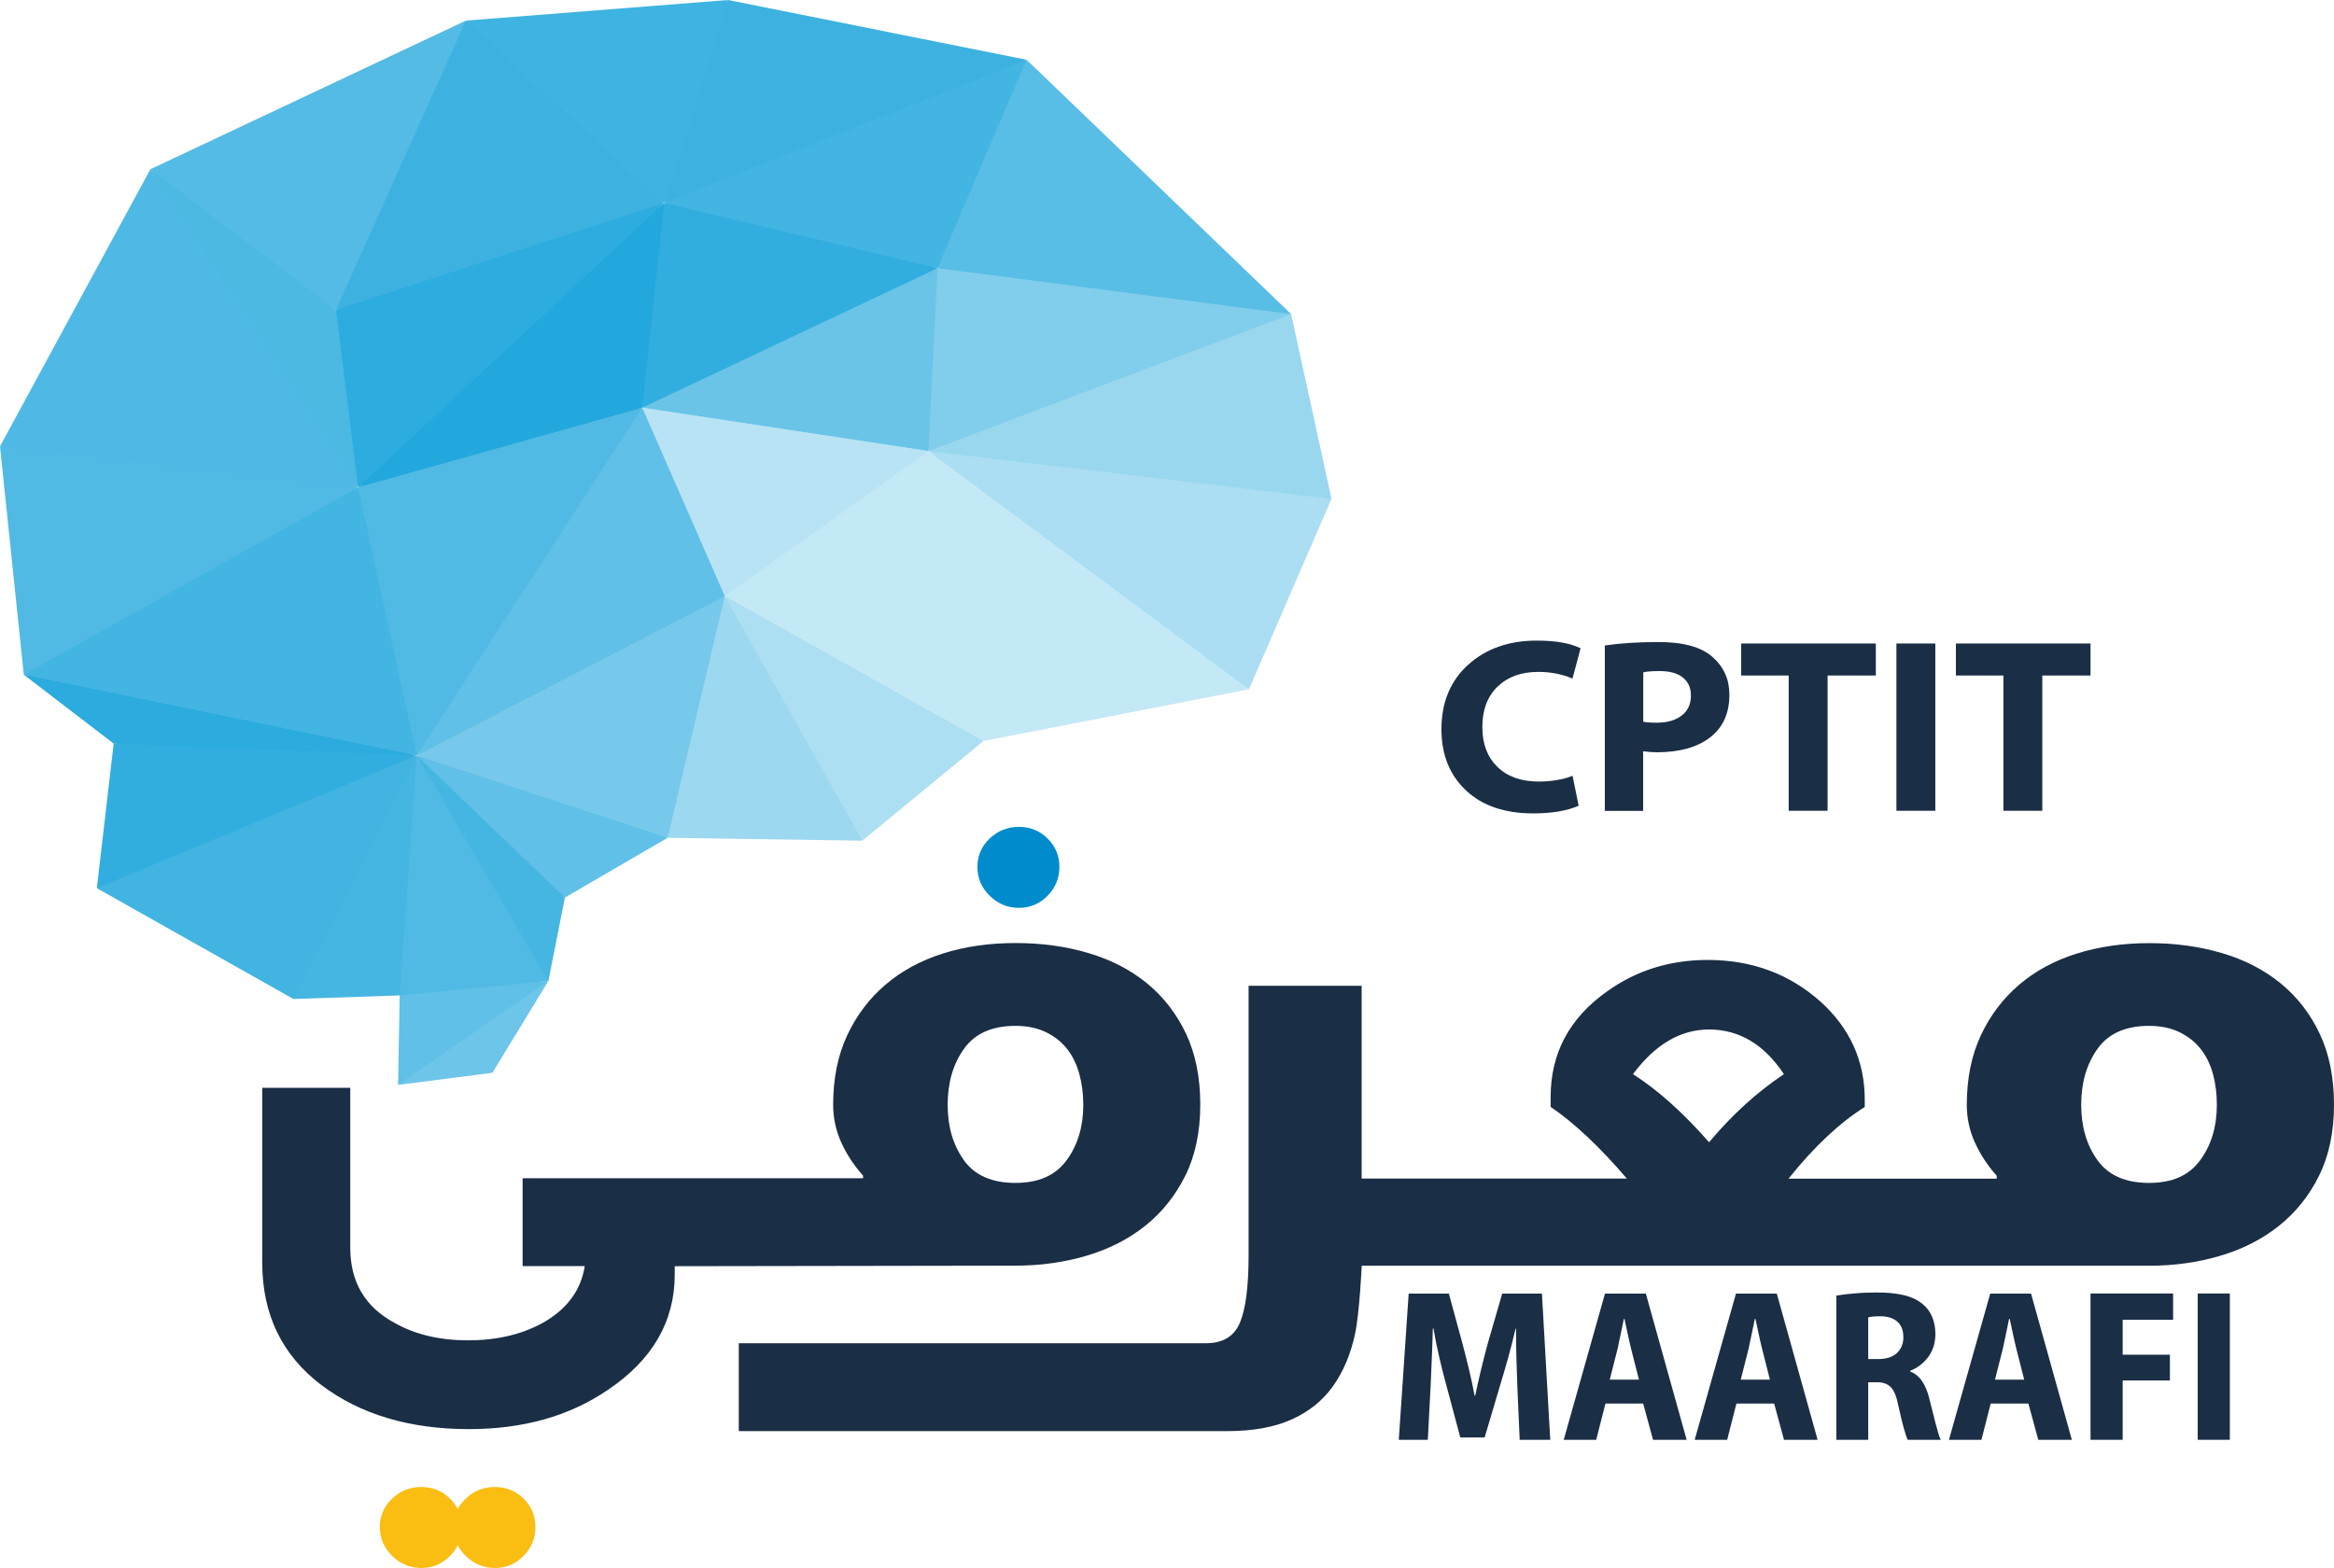 <svg width="125" height="84" viewBox="0 0 125 84" fill="none" xmlns="http://www.w3.org/2000/svg">
<g clip-path="url(#clip0_58_1912)">
<path d="M51.62 62.155C52.204 62.964 53.12 63.37 54.38 63.37C55.64 63.37 56.527 62.964 57.125 62.155C57.718 61.346 58.017 60.353 58.017 59.181C58.017 58.595 57.944 58.042 57.802 57.524C57.66 57.011 57.439 56.56 57.145 56.187C56.851 55.814 56.468 55.514 56.008 55.291C55.547 55.068 55.003 54.957 54.385 54.957C53.125 54.957 52.209 55.369 51.625 56.187C51.042 57.006 50.753 58.004 50.753 59.181C50.753 60.358 51.042 61.346 51.625 62.155H51.62ZM46.224 63.123V62.983C45.724 62.421 45.332 61.821 45.047 61.186C44.763 60.551 44.621 59.883 44.621 59.181C44.621 57.771 44.871 56.536 45.371 55.466C45.871 54.4 46.552 53.494 47.42 52.753C48.287 52.012 49.312 51.455 50.498 51.082C51.684 50.704 52.978 50.52 54.38 50.52C55.782 50.52 57.052 50.694 58.262 51.048C59.473 51.402 60.522 51.939 61.414 52.666C62.306 53.392 63.007 54.298 63.517 55.373C64.027 56.454 64.282 57.718 64.282 59.176C64.282 60.634 64.017 61.898 63.483 62.978C62.949 64.058 62.228 64.954 61.331 65.671C60.429 66.388 59.38 66.921 58.179 67.275C56.978 67.628 55.714 67.803 54.385 67.803L36.136 67.832V68.272C36.136 70.791 34.945 72.85 32.562 74.453C30.509 75.858 28.028 76.56 25.117 76.56C21.94 76.56 19.308 75.775 17.22 74.206C15.102 72.603 14.044 70.413 14.044 67.633V58.275H18.759V66.848C18.759 68.679 19.553 70.021 21.141 70.874C22.234 71.493 23.543 71.803 25.063 71.803C26.685 71.803 28.072 71.46 29.234 70.772C30.425 70.05 31.121 69.072 31.317 67.827H27.989V63.119H46.224V63.123Z" fill="#1A2E45"/>
<path d="M22.563 84C21.96 84 21.44 83.782 20.999 83.351C20.563 82.92 20.342 82.402 20.342 81.806C20.342 81.21 20.563 80.701 20.999 80.285C21.435 79.868 21.96 79.66 22.563 79.66C23.166 79.66 23.68 79.868 24.102 80.285C24.273 80.454 24.411 80.638 24.514 80.842C24.617 80.643 24.759 80.459 24.94 80.285C25.376 79.868 25.901 79.66 26.504 79.66C27.107 79.66 27.621 79.868 28.043 80.285C28.465 80.701 28.675 81.21 28.675 81.806C28.675 82.402 28.465 82.92 28.043 83.351C27.621 83.782 27.107 84 26.504 84C25.901 84 25.381 83.782 24.94 83.351C24.764 83.177 24.622 82.988 24.514 82.784C24.411 82.988 24.273 83.177 24.102 83.351C23.68 83.782 23.166 84 22.563 84Z" fill="#FABD12"/>
<path d="M112.334 62.155C112.917 62.964 113.834 63.37 115.094 63.37C116.353 63.37 117.241 62.964 117.834 62.155C118.427 61.346 118.726 60.353 118.726 59.181C118.726 58.595 118.657 58.042 118.515 57.524C118.373 57.011 118.152 56.56 117.853 56.187C117.559 55.814 117.177 55.514 116.716 55.291C116.255 55.068 115.711 54.957 115.094 54.957C113.834 54.957 112.917 55.369 112.334 56.187C111.751 57.006 111.461 58.004 111.461 59.181C111.461 60.358 111.751 61.346 112.334 62.155ZM95.54 57.544C94.482 55.95 93.144 55.151 91.531 55.151C90.001 55.151 88.644 55.95 87.457 57.544C88.771 58.382 90.134 59.597 91.531 61.191C92.761 59.723 94.099 58.507 95.54 57.544ZM72.924 63.138H87.129C85.654 61.419 84.291 60.14 83.046 59.297V58.764C83.046 56.429 84.046 54.55 86.046 53.126C87.619 51.993 89.423 51.426 91.457 51.426C93.82 51.426 95.835 52.172 97.506 53.664C99.079 55.088 99.869 56.841 99.869 58.914V59.302C98.526 60.145 97.163 61.423 95.785 63.143H106.937V62.988C106.437 62.426 106.045 61.825 105.761 61.191C105.476 60.556 105.334 59.888 105.334 59.186C105.334 57.776 105.584 56.541 106.084 55.47C106.584 54.405 107.265 53.499 108.133 52.758C109.001 52.017 110.025 51.46 111.216 51.087C112.407 50.714 113.697 50.525 115.098 50.525C116.5 50.525 117.77 50.699 118.981 51.053C120.191 51.407 121.24 51.944 122.133 52.671C123.025 53.397 123.726 54.303 124.235 55.378C124.745 56.459 125 57.723 125 59.181C125 60.639 124.735 61.903 124.201 62.983C123.667 64.063 122.946 64.959 122.044 65.676C121.142 66.393 120.093 66.926 118.892 67.279C117.692 67.633 116.432 67.807 115.098 67.807H72.929C72.929 67.807 72.811 70.355 72.571 71.46C72.335 72.564 71.933 73.499 71.38 74.274C70.821 75.049 70.081 75.64 69.154 76.051C68.228 76.463 67.086 76.667 65.733 76.667H39.567V71.959H64.591C65.493 71.959 66.1 71.59 66.409 70.849C66.718 70.108 66.87 68.907 66.87 67.241V52.811H72.924V63.138Z" fill="#1A2E45"/>
<path d="M34.396 21.84L42.542 19.249L50.214 14.367L43.278 11.165L35.577 10.869L34.268 16.193L34.396 21.84Z" fill="#31AEDF"/>
<path d="M22.318 40.474L26.577 45.618L30.254 48.084L35.754 44.882L30.288 41.986L22.318 40.474Z" fill="#60C0E7"/>
<path d="M21.318 58.12L26.372 57.471L29.371 52.55L23.7 55.427L21.318 58.12Z" fill="#6DC6E9"/>
<path d="M21.411 53.092L21.318 58.12L29.371 52.55L21.411 53.092Z" fill="#60C0E7"/>
<path d="M22.318 40.474L25.352 47.643L29.371 52.55L30.254 48.084L22.318 40.474Z" fill="#45B6E2"/>
<path d="M21.411 53.325L29.371 52.55L22.318 40.474L20.695 47.221L21.411 53.325Z" fill="#50BAE4"/>
<path d="M15.715 53.518L21.411 53.325L22.318 40.474L16.529 47.435L15.715 53.518Z" fill="#45B6E2"/>
<path d="M5.186 47.58L15.715 53.518L22.318 40.474L13.191 43.284L5.186 47.58Z" fill="#41B4E2"/>
<path d="M5.186 47.58L22.318 40.474L11.598 39.38L6.088 39.835L5.186 47.58Z" fill="#31AEDF"/>
<path d="M6.088 39.835L22.318 40.474L10.495 37.292L1.274 36.144L6.088 39.835Z" fill="#2BABDE"/>
<path d="M1.274 36.144L22.318 40.474L21.372 31.993L19.176 26.108L10.402 29.813L1.274 36.144Z" fill="#43B5E2"/>
<path d="M1.274 36.144L19.176 26.108L9.088 23.909L0 23.913L1.274 36.144Z" fill="#50BAE4"/>
<path d="M19.176 26.108L22.318 40.474L28.847 32.206L34.396 21.84L27.254 23.303L19.176 26.108Z" fill="#50BAE4"/>
<path d="M35.754 44.882L46.184 45.037L43.214 37.989L38.817 31.935L36.381 38.895L35.754 44.882Z" fill="#9CD8F0"/>
<path d="M38.817 31.935L45.449 36.352L52.665 39.699L52.434 31.872L49.719 24.165L43.278 27.634L38.817 31.935Z" fill="#C3E8F6"/>
<path d="M34.396 21.84L35.955 27.057L38.817 31.935L49.719 24.165L34.396 21.84Z" fill="#B8E3F4"/>
<path d="M49.719 24.165L58.164 31.509L66.889 36.924L71.311 26.728L62.64 23.666L49.719 24.165Z" fill="#ABDEF2"/>
<path d="M49.719 24.165L59.331 22.034L69.149 16.827L56.419 13.616L50.214 14.367L49.189 19.462L49.719 24.165Z" fill="#81CDEC"/>
<path d="M35.577 10.869L50.214 14.367L53.449 10.138L54.983 3.202L43.856 6.229L35.577 10.869Z" fill="#43B5E2"/>
<path d="M24.95 1.104L29.95 6.626L35.577 10.869L37.974 5.323L38.993 0L24.95 1.104Z" fill="#3FB3E1"/>
<path d="M17.994 16.595L17.847 20.339L19.176 26.108L27.866 19.099L35.577 10.869L24.896 13.131L17.994 16.595Z" fill="#2DACDF"/>
<path d="M19.176 26.108L34.396 21.84L35.577 10.869L19.176 26.108Z" fill="#22A8DD"/>
<path d="M8.054 9.067L12.73 13.315L17.994 16.595L22.568 9.833L24.95 1.104L8.054 9.067Z" fill="#53BBE4"/>
<path d="M0 23.913L19.176 26.108L14.112 17.161L8.054 9.067L0 23.913Z" fill="#4EB9E4"/>
<path d="M8.054 9.067L19.176 26.108L17.994 16.595L8.054 9.067Z" fill="#4CB9E3"/>
<path d="M17.994 16.595L35.577 10.869L24.95 1.104L17.994 16.595Z" fill="#3DB2E1"/>
<path d="M35.577 10.869L54.983 3.202L38.994 0L35.577 10.869Z" fill="#3DB2E1"/>
<path d="M34.396 21.84L49.719 24.165L50.214 14.367L34.396 21.84Z" fill="#69C4E8"/>
<path d="M50.214 14.367L69.149 16.827L54.983 3.202L50.214 14.367Z" fill="#59BEE6"/>
<path d="M38.817 31.935L46.184 45.037L52.665 39.699L38.817 31.935Z" fill="#ADDFF2"/>
<path d="M22.318 40.474L35.754 44.882L38.817 31.935L30.621 35.204L22.318 40.474Z" fill="#76C9EA"/>
<path d="M22.318 40.474L38.817 31.935L34.396 21.84L22.318 40.474Z" fill="#60C0E7"/>
<path d="M49.719 24.165L71.311 26.728L69.149 16.827L49.719 24.165Z" fill="#99D7EF"/>
<path d="M49.719 24.165L52.665 39.699L66.889 36.924L49.719 24.165Z" fill="#C3E8F6"/>
<path d="M54.566 48.636C53.964 48.636 53.444 48.418 53.003 47.987C52.566 47.556 52.346 47.042 52.346 46.442C52.346 45.841 52.566 45.337 53.003 44.921C53.439 44.504 53.964 44.296 54.566 44.296C55.169 44.296 55.684 44.504 56.106 44.921C56.527 45.337 56.738 45.846 56.738 46.442C56.738 47.038 56.527 47.556 56.106 47.987C55.684 48.418 55.169 48.636 54.566 48.636Z" fill="#008CCC"/>
<path d="M81.394 77.132H83.026L82.58 69.299H80.453L79.678 71.973C79.556 72.428 79.433 72.898 79.32 73.373C79.208 73.847 79.1 74.312 79.007 74.763H78.972C78.889 74.308 78.791 73.847 78.678 73.378C78.566 72.908 78.448 72.448 78.325 71.983L77.595 69.299H75.443L74.914 77.132H76.468L76.62 74.235C76.639 73.77 76.659 73.266 76.683 72.734C76.708 72.196 76.722 71.677 76.737 71.169H76.772C76.855 71.663 76.953 72.162 77.07 72.661C77.183 73.16 77.301 73.625 77.418 74.051L78.208 77.006H79.512L80.394 74.032C80.526 73.605 80.659 73.145 80.796 72.646C80.933 72.147 81.056 71.658 81.168 71.174H81.193C81.193 71.707 81.203 72.235 81.213 72.758C81.227 73.281 81.242 73.765 81.261 74.221L81.389 77.136L81.394 77.132Z" fill="#1A2E45"/>
<path fill-rule="evenodd" clip-rule="evenodd" d="M88.001 75.189L88.531 77.132H90.33L88.144 69.299H85.957L83.747 77.132H85.487L85.982 75.189H88.006H88.001ZM86.212 73.91L86.634 72.249C86.688 72.012 86.742 71.75 86.8 71.46C86.859 71.169 86.913 70.903 86.967 70.656H87.001C87.055 70.903 87.114 71.169 87.173 71.455C87.232 71.745 87.296 72.007 87.354 72.249L87.776 73.91H86.212Z" fill="#1A2E45"/>
<path fill-rule="evenodd" clip-rule="evenodd" d="M95.016 75.189L95.545 77.132H97.344L95.158 69.299H92.972L90.761 77.132H92.501L92.996 75.189H95.021H95.016ZM93.227 73.91L93.648 72.249C93.702 72.012 93.756 71.75 93.815 71.46C93.874 71.169 93.928 70.903 93.982 70.656H94.016C94.07 70.903 94.129 71.169 94.187 71.455C94.246 71.745 94.31 72.007 94.369 72.249L94.79 73.91H93.227Z" fill="#1A2E45"/>
<path fill-rule="evenodd" clip-rule="evenodd" d="M98.349 77.132H100.055V74.051H100.501C100.825 74.041 101.079 74.129 101.261 74.308C101.442 74.487 101.574 74.821 101.668 75.301C101.771 75.77 101.864 76.163 101.952 76.483C102.04 76.802 102.114 77.02 102.173 77.132H103.937C103.859 76.962 103.77 76.676 103.663 76.26C103.56 75.848 103.452 75.412 103.334 74.952C103.241 74.574 103.119 74.259 102.952 74.012C102.79 73.76 102.57 73.581 102.3 73.47V73.436C102.672 73.29 102.991 73.053 103.251 72.719C103.506 72.385 103.643 71.978 103.653 71.498C103.653 71.14 103.594 70.825 103.481 70.549C103.369 70.273 103.187 70.035 102.947 69.842C102.677 69.624 102.339 69.469 101.932 69.377C101.53 69.285 101.06 69.236 100.521 69.241C100.094 69.241 99.692 69.256 99.325 69.29C98.952 69.319 98.629 69.357 98.349 69.406V77.136V77.132ZM100.055 70.573C100.114 70.554 100.197 70.544 100.305 70.53C100.413 70.52 100.555 70.515 100.726 70.515C101.124 70.52 101.423 70.622 101.628 70.815C101.834 71.004 101.937 71.28 101.937 71.639C101.937 71.987 101.82 72.269 101.594 72.482C101.369 72.695 101.045 72.801 100.633 72.806H100.055V70.573Z" fill="#1A2E45"/>
<path fill-rule="evenodd" clip-rule="evenodd" d="M108.633 75.189L109.162 77.132H110.961L108.775 69.299H106.589L104.378 77.132H106.118L106.614 75.189H108.638H108.633ZM106.844 73.91L107.265 72.249C107.319 72.012 107.373 71.75 107.432 71.46C107.491 71.169 107.545 70.903 107.599 70.656H107.633C107.687 70.903 107.746 71.169 107.805 71.455C107.863 71.745 107.927 72.007 107.986 72.249L108.408 73.91H106.844Z" fill="#1A2E45"/>
<path d="M111.961 77.132H113.682V73.954H116.211V72.574H113.682V70.704H116.383V69.294H111.961V77.132Z" fill="#1A2E45"/>
<path d="M117.701 69.294V77.132H119.422V69.294H117.701Z" fill="#1A2E45"/>
<path d="M84.222 41.569L84.546 43.163C83.928 43.439 83.114 43.574 82.11 43.574C80.58 43.574 79.379 43.163 78.507 42.339C77.634 41.516 77.198 40.426 77.198 39.065C77.198 37.631 77.674 36.478 78.624 35.616C79.575 34.754 80.801 34.318 82.296 34.318C83.306 34.318 84.09 34.453 84.649 34.73L84.217 36.352C83.659 36.115 83.046 35.994 82.389 35.994C81.477 35.994 80.752 36.255 80.208 36.779C79.664 37.302 79.389 38.023 79.389 38.944C79.389 39.864 79.659 40.557 80.193 41.08C80.727 41.603 81.467 41.869 82.404 41.869C83.08 41.869 83.688 41.767 84.217 41.564L84.222 41.569Z" fill="#1A2E45"/>
<path d="M85.948 43.434V34.579C86.805 34.453 87.766 34.395 88.825 34.395C90.153 34.395 91.114 34.662 91.717 35.195C92.32 35.727 92.619 36.401 92.619 37.214C92.619 38.212 92.276 38.973 91.585 39.505C90.898 40.033 89.948 40.3 88.742 40.3C88.501 40.3 88.256 40.281 88.001 40.247V43.439H85.943L85.948 43.434ZM88.006 36.018V38.663C88.153 38.697 88.398 38.716 88.732 38.716C89.296 38.716 89.742 38.585 90.07 38.328C90.398 38.072 90.56 37.718 90.56 37.263C90.56 36.846 90.413 36.522 90.124 36.294C89.835 36.062 89.423 35.95 88.894 35.95C88.472 35.95 88.178 35.974 88.006 36.018Z" fill="#1A2E45"/>
<path d="M95.795 43.434V36.188H93.251V34.473H100.462V36.188H97.879V43.434H95.795Z" fill="#1A2E45"/>
<path d="M101.565 34.473H103.648V43.434H101.565V34.473Z" fill="#1A2E45"/>
<path d="M107.295 43.434V36.188H104.751V34.473H111.961V36.188H109.378V43.434H107.295Z" fill="#1A2E45"/>
</g>
<defs>
<clipPath id="clip0_58_1912">
<rect width="125" height="84" fill="white"/>
</clipPath>
</defs>
</svg>
